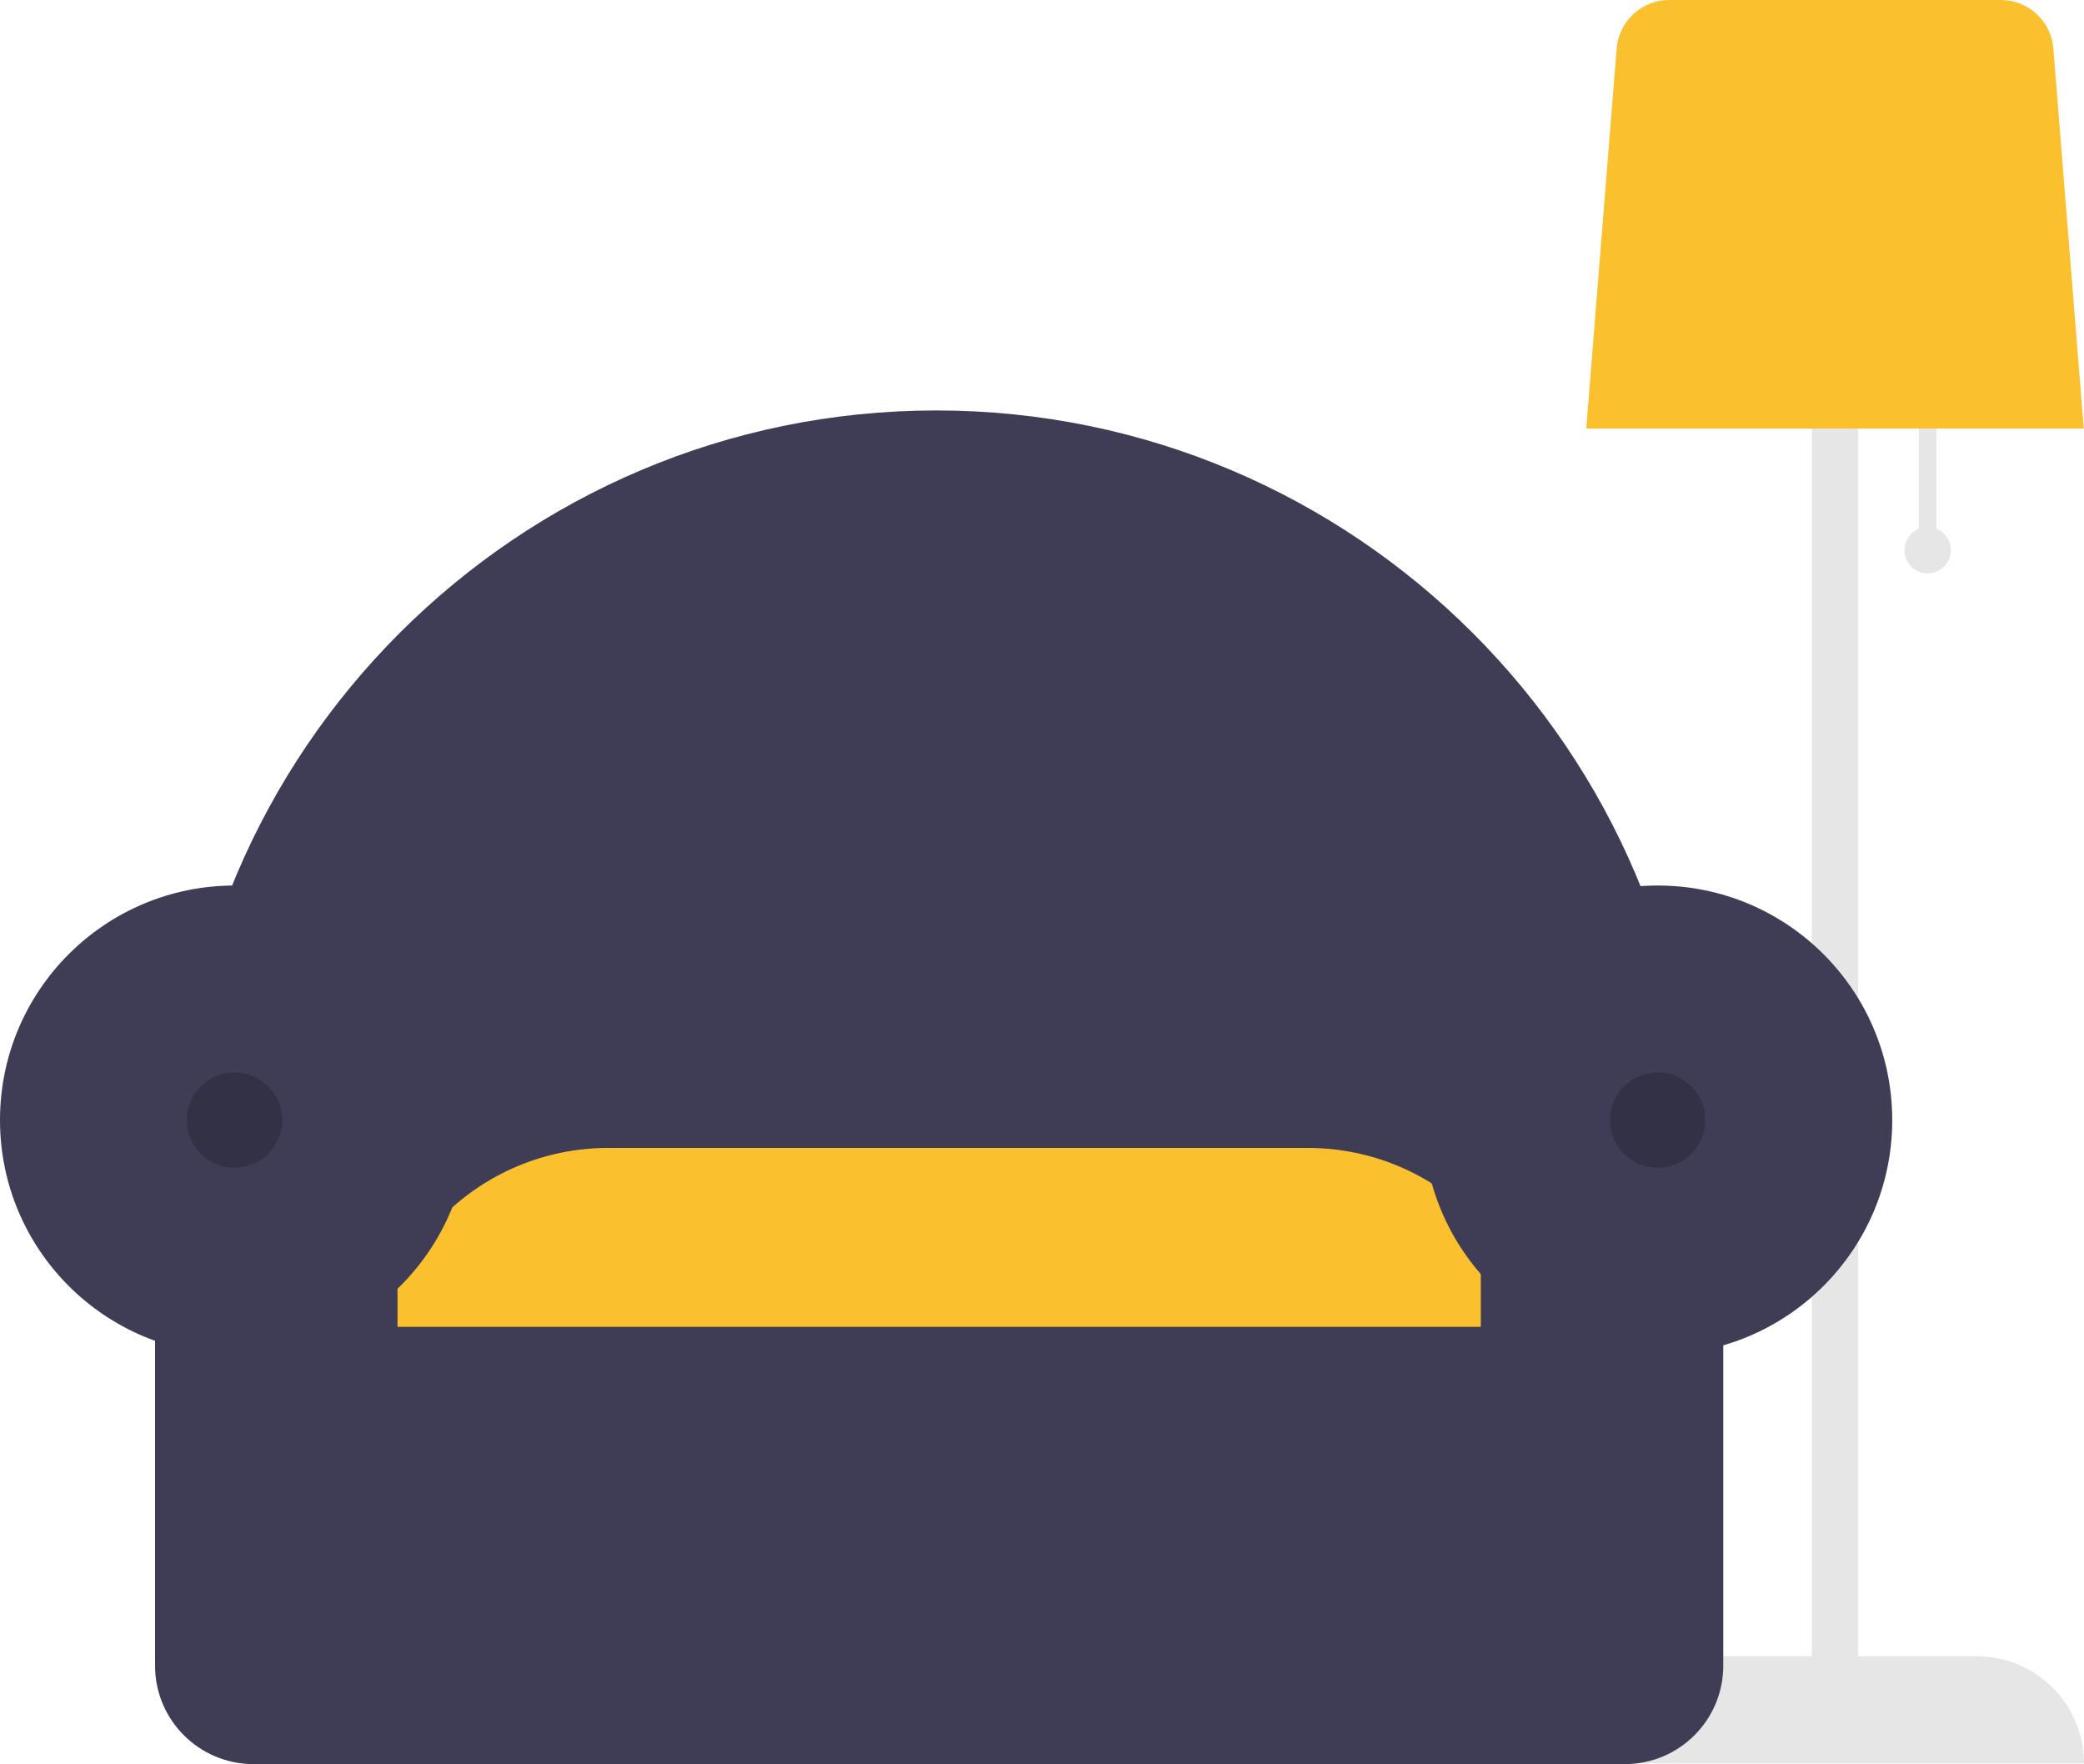<?xml version="1.0" encoding="utf-8"?>
<!-- Generator: Adobe Illustrator 16.0.0, SVG Export Plug-In . SVG Version: 6.00 Build 0)  -->
<!DOCTYPE svg PUBLIC "-//W3C//DTD SVG 1.1//EN" "http://www.w3.org/Graphics/SVG/1.1/DTD/svg11.dtd">
<svg version="1.1" xmlns="http://www.w3.org/2000/svg" xmlns:xlink="http://www.w3.org/1999/xlink" x="0px" y="0px"
	 width="170.856px" height="144.622px" viewBox="0 0 170.856 144.622" enable-background="new 0 0 170.856 144.622"
	 xml:space="preserve">
<g id="Layer_2">
</g>
<g id="Layer_1">
	<g>
		<path fill="#E6E6E6" d="M158.75,43.342v-9.159h-1.425v9.159c-0.973,0.394-1.44,1.5-1.048,2.473
			c0.394,0.973,1.501,1.442,2.473,1.049s1.441-1.5,1.048-2.473C159.604,43.914,159.228,43.535,158.75,43.342z"/>
		<path fill="#E6E6E6" d="M162.074,135.78h-9.733V17.566h-3.798V135.78h-9.732c-4.851,0-8.783,3.932-8.783,8.783l0,0l0,0h40.829l0,0
			C170.856,139.712,166.924,135.78,162.074,135.78L162.074,135.78z"/>
		<path fill="#FBC02D" d="M130.048,35.131h40.788l-2.494-31.176c-0.188-2.229-2.047-3.944-4.283-3.955h-27.233
			c-2.237,0.011-4.094,1.727-4.284,3.955L130.048,35.131z"/>
		<path fill="#3F3D56" d="M14.503,108.608h124.5V95.897c0-34.324-27.926-62.249-62.25-62.249c-34.325,0-62.25,27.925-62.25,62.249
			V108.608z"/>
		<path fill="#FBC02D" d="M30.639,113.01h95.813c-0.19-10.487-8.738-18.893-19.227-18.904H49.864
			C39.376,94.117,30.828,102.522,30.639,113.01z"/>
		<circle fill="#3F3D56" cx="19.229" cy="91.824" r="19.229"/>
		<circle fill="#3F3D56" cx="135.905" cy="91.824" r="19.229"/>
		<path fill="#3F3D56" d="M121.403,101.602v7.17H32.591v-7.17h-19.88v34.947c0,4.459,3.614,8.073,8.073,8.073l0,0H133.21
			c4.459,0,8.072-3.614,8.072-8.073l0,0v-34.947H121.403z"/>
		<circle opacity="0.2" enable-background="new    " cx="19.229" cy="91.825" r="3.911"/>
		<circle opacity="0.2" enable-background="new    " cx="135.905" cy="91.825" r="3.911"/>
	</g>
</g>
</svg>

